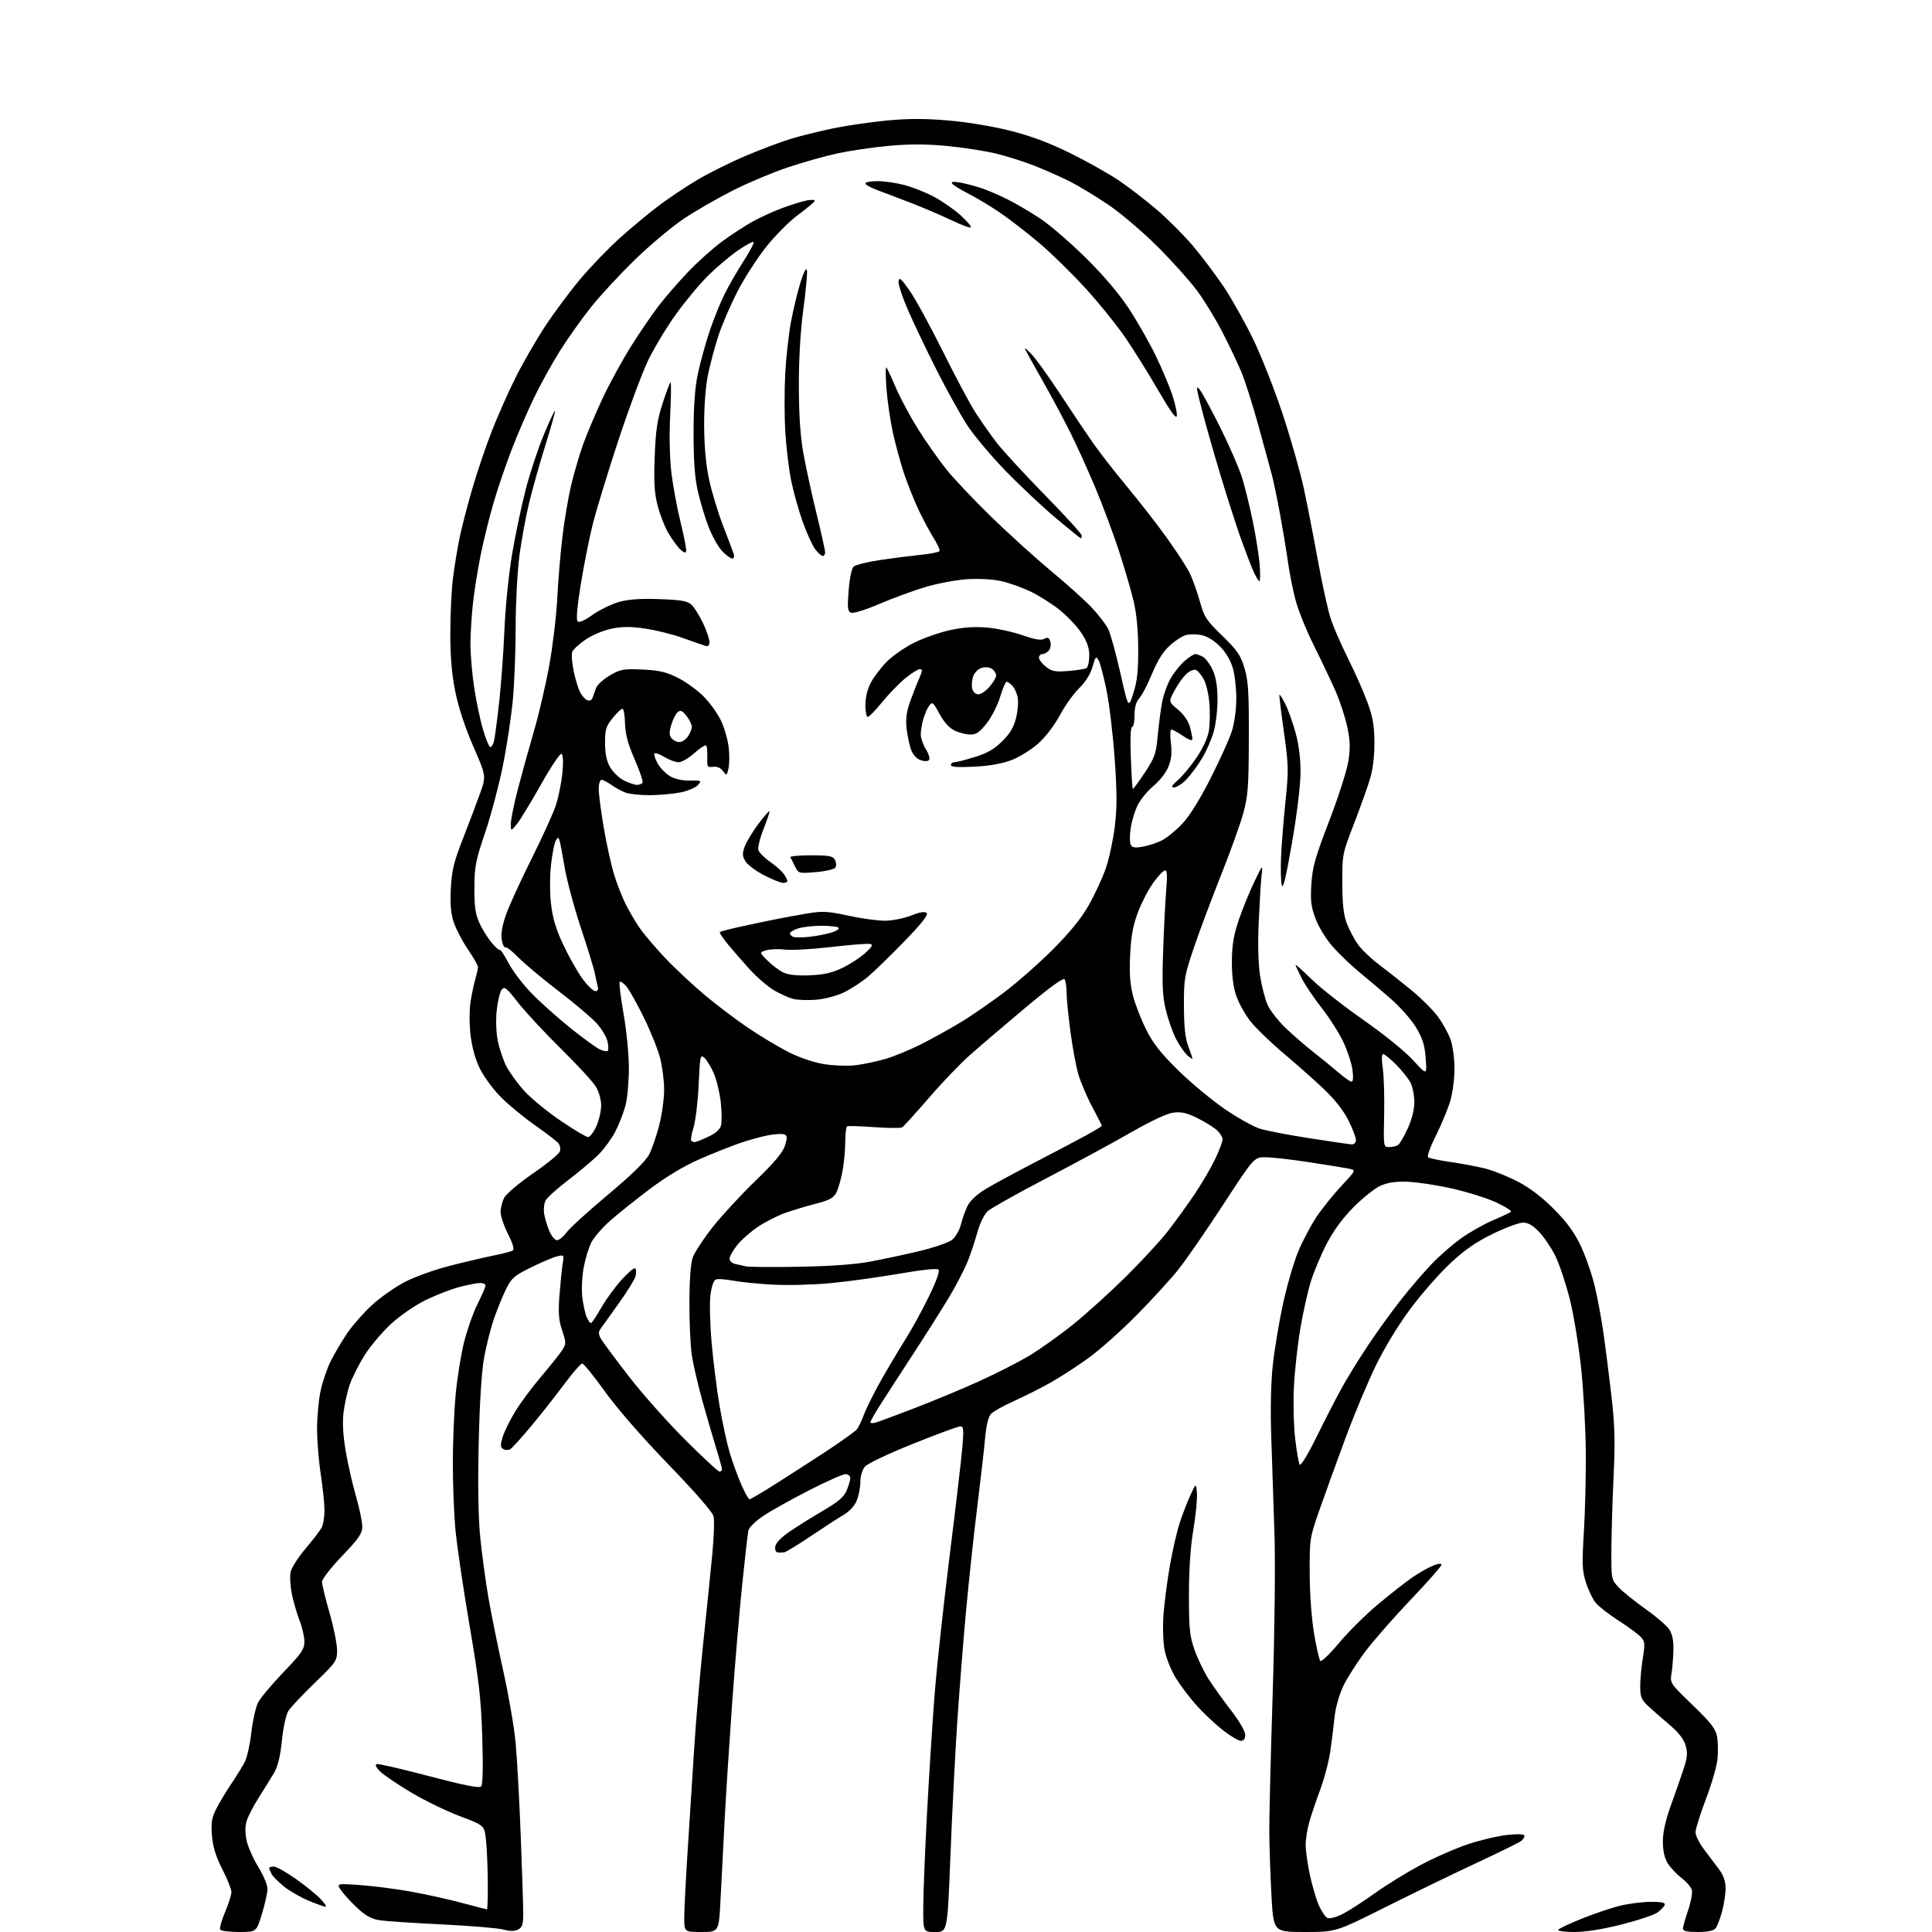 <?xml version="1.0" encoding="UTF-8" standalone="no"?>
<svg 
  version="1.1" 
  xmlns="http://www.w3.org/2000/svg" 
  xmlns:xlink="http://www.w3.org/1999/xlink" 
  xmlns:svg="http://www.w3.org/2000/svg"
  xmlns:rdf="http://www.w3.org/1999/02/22-rdf-syntax-ns#"
  xmlns:cc="http://creativecommons.org/ns#"
  xmlns:dc="http://purl.org/dc/elements/1.1/"
  viewBox="0 0 768 768"
  width="768"
  height="768"
>
<style>svg {background-color: white; }</style>"
<path stroke="none" fill="black" fill-rule="evenodd" d="M95.03,768.00C91.23,768.00 87.85,767.57 87.53,767.04C87.20,766.52 88.08,763.38 89.47,760.07C90.86,756.77 92.00,753.18 92.00,752.11C92.00,751.04 90.37,746.95 88.38,743.04C85.77,737.90 84.62,734.17 84.26,729.65C83.85,724.48 84.15,722.62 86.02,718.95C87.26,716.50 89.95,712.02 92.00,709.00C94.04,705.98 96.44,702.08 97.33,700.34C98.23,698.60 99.39,693.34 99.93,688.64C100.46,683.94 101.66,678.61 102.58,676.80C103.51,674.98 108.03,669.58 112.63,664.78C119.87,657.25 121.00,655.60 121.00,652.57C121.00,650.65 120.15,646.92 119.12,644.29C118.08,641.65 116.70,636.90 116.04,633.73C115.39,630.56 115.16,626.57 115.53,624.87C115.90,623.17 118.57,618.99 121.46,615.59C124.36,612.18 127.23,608.43 127.86,607.26C128.49,606.09 128.99,602.96 128.98,600.32C128.97,597.67 128.31,591.23 127.50,586.00C126.69,580.77 126.04,572.67 126.04,568.00C126.03,563.33 126.67,556.52 127.44,552.87C128.21,549.22 130.07,543.82 131.56,540.87C133.05,537.92 135.97,533.00 138.04,529.95C140.11,526.89 144.47,521.93 147.73,518.91C150.98,515.90 156.85,511.75 160.76,509.69C164.82,507.56 172.74,504.72 179.19,503.08C185.41,501.50 193.25,499.67 196.62,499.00C199.98,498.33 203.22,497.48 203.82,497.11C204.55,496.66 203.92,494.47 201.96,490.58C200.33,487.35 199.00,483.41 199.00,481.81C199.00,480.21 199.65,477.64 200.44,476.11C201.24,474.57 206.39,470.23 211.94,466.41C217.48,462.61 222.26,458.69 222.58,457.70C222.90,456.71 222.61,455.23 221.93,454.41C221.24,453.59 217.04,450.37 212.59,447.25C208.14,444.14 202.03,439.08 199.00,436.01C195.97,432.94 192.24,427.84 190.70,424.67C188.89,420.96 187.59,416.18 187.03,411.25C186.54,406.84 186.56,401.25 187.08,398.05C187.57,395.00 188.43,390.93 188.99,389.01C189.55,387.09 190.00,385.01 190.00,384.39C190.00,383.77 188.20,380.62 186.00,377.38C183.80,374.15 181.27,369.31 180.38,366.64C179.20,363.10 178.89,359.44 179.22,353.14C179.59,345.98 180.41,342.61 183.98,333.50C186.34,327.45 189.41,319.35 190.79,315.50C193.30,308.50 193.30,308.50 188.17,296.76C184.96,289.41 182.28,281.30 181.02,275.10C179.59,268.07 179.00,261.29 179.00,251.82C179.00,244.46 179.47,234.63 180.05,229.97C180.63,225.31 181.79,218.16 182.63,214.08C183.46,210.01 185.73,201.23 187.65,194.58C189.58,187.94 193.09,177.54 195.46,171.47C197.83,165.40 202.12,155.73 205.01,149.97C207.89,144.21 213.17,135.07 216.74,129.65C220.31,124.23 226.55,115.83 230.62,110.99C234.68,106.15 241.72,98.84 246.25,94.75C250.79,90.66 257.75,84.87 261.72,81.87C265.69,78.87 272.65,74.21 277.18,71.51C281.72,68.81 290.44,64.49 296.55,61.90C302.66,59.30 310.85,56.24 314.73,55.08C318.62,53.92 326.00,52.10 331.15,51.03C336.29,49.96 345.78,48.57 352.23,47.94C360.79,47.11 367.42,47.09 376.75,47.87C384.29,48.50 394.46,50.18 401.52,51.96C409.92,54.08 417.08,56.76 425.50,60.92C432.10,64.18 440.72,69.02 444.66,71.67C448.60,74.33 455.43,79.59 459.85,83.36C464.27,87.14 470.77,93.66 474.31,97.86C477.85,102.06 483.31,109.33 486.45,114.00C489.58,118.67 494.83,128.00 498.10,134.73C501.37,141.46 506.69,154.96 509.92,164.73C513.15,174.50 516.95,187.90 518.36,194.50C519.77,201.10 522.30,214.08 523.98,223.34C525.67,232.61 527.95,242.90 529.07,246.21C530.19,249.53 533.27,256.57 535.92,261.87C538.58,267.17 541.99,274.88 543.51,279.00C545.70,284.91 546.30,288.30 546.35,295.00C546.39,300.42 545.77,305.67 544.64,309.50C543.66,312.80 540.77,320.90 538.21,327.50C533.63,339.32 533.56,339.67 533.59,351.00C533.62,359.43 534.09,363.70 535.35,367.00C536.30,369.48 538.24,373.17 539.65,375.21C541.07,377.26 544.76,380.85 547.86,383.19C550.96,385.54 556.78,390.13 560.78,393.39C564.79,396.66 569.63,401.45 571.54,404.06C573.45,406.66 575.72,410.75 576.59,413.14C577.45,415.54 578.17,420.70 578.19,424.61C578.21,428.52 577.46,434.34 576.53,437.55C575.60,440.75 573.04,446.94 570.84,451.31C568.65,455.68 567.22,459.59 567.68,460.01C568.13,460.42 572.21,461.29 576.75,461.94C581.29,462.58 587.55,463.77 590.66,464.58C593.77,465.39 599.51,467.71 603.41,469.73C608.06,472.13 612.97,475.88 617.66,480.59C622.84,485.78 625.78,489.81 628.32,495.14C630.24,499.19 632.74,506.32 633.87,511.00C635.00,515.67 636.60,524.23 637.42,530.00C638.24,535.77 639.67,547.02 640.58,555.00C641.92,566.61 642.08,572.99 641.42,587.00C640.97,596.62 640.58,609.76 640.55,616.19C640.50,627.83 640.51,627.88 643.50,631.05C645.15,632.80 649.94,636.66 654.14,639.62C658.34,642.59 662.58,646.23 663.56,647.73C664.78,649.60 665.30,652.18 665.21,655.98C665.13,659.01 664.79,663.20 664.44,665.29C663.82,669.01 663.97,669.23 672.84,677.79C680.20,684.89 681.99,687.21 682.56,690.35C682.95,692.46 683.02,696.51 682.72,699.35C682.43,702.18 680.35,709.34 678.09,715.26C675.84,721.18 674.00,727.07 674.00,728.36C674.00,729.65 675.46,732.64 677.25,735.00C679.04,737.37 681.72,740.93 683.21,742.90C685.08,745.39 685.93,747.73 685.95,750.50C685.96,752.70 685.34,756.89 684.56,759.81C683.79,762.72 682.61,765.76 681.95,766.56C681.16,767.51 678.78,768.00 674.88,768.00C670.62,768.00 669.00,767.63 669.00,766.66C669.00,765.92 669.92,762.66 671.04,759.41C672.16,756.16 672.84,752.55 672.55,751.38C672.26,750.21 670.41,748.02 668.43,746.51C666.45,745.00 663.97,742.36 662.92,740.63C661.64,738.54 661.01,735.67 661.02,732.00C661.02,728.40 662.08,723.57 664.09,718.00C665.78,713.33 668.05,706.80 669.15,703.50C670.79,698.54 670.94,696.86 670.04,693.78C669.28,691.21 667.19,688.59 663.26,685.28C660.14,682.65 656.33,679.30 654.79,677.83C652.49,675.62 652.00,674.31 652.01,670.33C652.01,667.67 652.48,662.63 653.05,659.13C653.96,653.50 653.87,652.52 652.29,650.77C651.31,649.67 647.35,646.76 643.50,644.28C639.65,641.81 635.52,638.60 634.32,637.14C633.13,635.69 631.38,632.07 630.44,629.11C628.95,624.43 628.84,621.77 629.61,609.11C630.10,601.07 630.45,586.85 630.39,577.50C630.32,568.15 629.49,553.08 628.54,544.00C627.59,534.92 625.55,522.51 624.01,516.41C622.48,510.31 619.93,502.68 618.36,499.45C616.79,496.22 613.88,491.88 611.90,489.79C609.38,487.13 607.46,486.00 605.45,486.00C603.88,486.00 598.48,488.00 593.46,490.44C586.78,493.69 582.25,496.83 576.60,502.10C572.36,506.06 565.30,514.07 560.93,519.90C556.17,526.24 550.60,535.33 547.08,542.50C543.84,549.10 538.28,562.38 534.72,572.00C531.17,581.62 526.53,594.45 524.41,600.50C520.64,611.30 520.57,611.76 520.63,625.50C520.66,633.78 521.38,643.58 522.38,649.49C523.32,654.99 524.43,659.83 524.86,660.26C525.29,660.69 528.68,657.42 532.38,652.99C536.09,648.57 543.09,641.64 547.95,637.60C552.80,633.56 558.85,628.82 561.40,627.07C563.94,625.32 567.59,623.23 569.51,622.43C571.67,621.53 573.00,621.37 573.00,622.02C573.00,622.59 567.55,628.79 560.89,635.78C554.23,642.78 546.06,652.10 542.73,656.50C539.41,660.90 535.45,667.11 533.94,670.31C532.38,673.59 530.90,678.82 530.54,682.31C530.19,685.71 529.43,691.85 528.85,695.95C528.28,700.05 526.45,707.02 524.79,711.45C523.13,715.88 521.16,721.75 520.40,724.50C519.64,727.25 519.02,731.21 519.01,733.29C519.01,735.38 519.71,740.55 520.59,744.79C521.46,749.03 523.08,754.61 524.18,757.18C525.28,759.75 526.90,762.13 527.78,762.47C528.66,762.81 531.44,762.02 533.94,760.72C536.45,759.41 542.10,755.76 546.50,752.60C550.90,749.43 559.00,744.43 564.50,741.48C570.00,738.53 578.55,734.77 583.50,733.11C588.45,731.46 595.54,729.79 599.25,729.41C603.61,728.97 606.00,729.08 606.00,729.74C606.00,730.30 605.44,731.22 604.75,731.79C604.06,732.36 596.08,736.29 587.00,740.52C577.92,744.76 561.61,752.67 550.75,758.11C531.00,768.00 531.00,768.00 518.61,768.00C506.21,768.00 506.21,768.00 505.41,753.25C504.98,745.14 504.59,733.77 504.56,728.00C504.53,722.23 505.13,697.92 505.89,673.98C506.69,649.04 507.00,621.71 506.63,609.98C506.27,598.72 505.70,581.50 505.36,571.72C504.97,560.41 505.18,549.86 505.95,542.72C506.61,536.55 508.43,525.59 510.00,518.37C511.56,511.15 514.28,501.78 516.04,497.55C517.80,493.32 521.08,487.11 523.33,483.75C525.57,480.39 530.03,474.83 533.24,471.41C539.07,465.17 539.07,465.17 536.28,464.58C534.75,464.26 527.65,463.10 520.50,462.01C513.35,460.91 505.48,460.02 503.00,460.03C498.50,460.04 498.50,460.04 486.30,478.77C479.58,489.07 471.59,500.65 468.54,504.50C465.48,508.35 457.95,516.59 451.81,522.81C445.67,529.03 437.01,536.73 432.57,539.92C428.13,543.12 421.35,547.50 417.50,549.67C413.65,551.84 407.12,555.12 403.00,556.97C398.88,558.81 394.78,561.12 393.89,562.09C392.88,563.22 392.03,566.73 391.59,571.68C391.21,575.98 389.80,588.27 388.47,599.00C387.13,609.73 385.15,628.17 384.05,640.00C382.96,651.83 381.37,671.85 380.53,684.50C379.68,697.15 378.46,721.11 377.81,737.75C376.62,768.00 376.62,768.00 371.81,768.00C367.00,768.00 367.00,768.00 367.01,758.25C367.01,752.89 367.69,735.90 368.52,720.50C369.35,705.10 370.72,683.73 371.57,673.00C372.42,662.27 375.08,637.75 377.49,618.50C379.89,599.25 382.18,579.79 382.56,575.25C383.16,568.19 383.04,567.00 381.72,567.00C380.87,567.00 372.38,570.14 362.84,573.97C352.79,578.01 344.76,581.84 343.75,583.08C342.74,584.31 342.00,586.89 342.00,589.14C342.00,591.30 341.35,594.63 340.55,596.54C339.67,598.63 337.59,600.89 335.30,602.22C333.21,603.44 327.34,607.24 322.25,610.67C317.17,614.10 312.44,616.98 311.75,617.07C311.06,617.16 309.91,617.18 309.18,617.12C308.41,617.05 307.99,616.07 308.18,614.75C308.38,613.34 310.54,611.11 314.00,608.76C317.02,606.70 323.02,602.95 327.33,600.43C333.30,596.94 335.50,595.04 336.58,592.46C337.36,590.59 338.00,588.37 338.00,587.53C338.00,586.69 337.14,586.00 336.08,586.00C335.02,586.00 328.52,588.89 321.62,592.42C314.73,595.95 306.59,600.49 303.54,602.52C300.46,604.56 297.77,607.16 297.51,608.35C297.24,609.53 296.12,619.27 295.02,630.00C293.92,640.73 292.13,661.88 291.04,677.00C289.96,692.12 288.62,712.83 288.08,723.00C287.54,733.17 286.80,747.46 286.44,754.75C285.78,768.00 285.78,768.00 278.89,768.00C272.00,768.00 272.00,768.00 272.00,762.19C272.00,759.00 272.66,746.29 273.46,733.94C274.27,721.60 275.42,703.62 276.02,694.00C276.62,684.38 278.19,666.15 279.51,653.50C280.84,640.85 282.47,624.88 283.13,618.00C283.80,611.12 284.03,604.25 283.65,602.73C283.22,601.04 276.19,592.97 265.72,582.15C255.29,571.36 245.35,559.95 240.50,553.20C236.10,547.06 232.03,542.04 231.46,542.02C230.88,542.01 227.65,545.71 224.28,550.25C220.91,554.79 215.00,562.29 211.14,566.92C207.29,571.55 203.52,575.69 202.77,576.11C202.02,576.53 200.78,576.49 200.02,576.01C198.90,575.32 198.85,574.44 199.79,571.31C200.42,569.19 202.64,564.65 204.72,561.23C206.80,557.80 211.46,551.51 215.08,547.25C218.70,542.99 222.45,538.28 223.42,536.79C225.10,534.21 225.10,533.81 223.46,528.89C222.11,524.80 221.88,521.87 222.38,515.10C222.74,510.37 223.30,504.75 223.64,502.61C224.25,498.74 224.24,498.72 221.38,499.44C219.79,499.83 215.15,501.81 211.05,503.83C204.46,507.08 203.33,508.06 201.21,512.34C199.89,515.01 197.74,520.27 196.42,524.03C195.11,527.79 193.32,534.83 192.44,539.68C191.41,545.40 190.66,557.46 190.29,574.00C189.91,590.93 190.13,603.53 190.94,611.50C191.61,618.10 193.05,628.67 194.14,635.00C195.23,641.33 197.87,654.38 200.01,664.01C202.15,673.64 204.37,686.47 204.94,692.51C205.52,698.56 206.44,715.20 206.99,729.50C207.55,743.80 208.00,757.85 208.00,760.71C208.00,764.91 207.61,766.14 206.00,767.00C204.59,767.76 202.84,767.76 200.11,767.03C197.97,766.45 187.06,765.54 175.86,764.99C164.66,764.45 153.51,763.71 151.08,763.36C147.82,762.89 145.50,761.66 142.26,758.67C139.84,756.45 136.92,753.29 135.75,751.65C133.64,748.68 133.64,748.68 143.21,749.35C148.48,749.72 157.68,750.91 163.65,752.00C169.62,753.08 178.69,755.10 183.82,756.49C188.95,757.87 193.34,759.00 193.57,759.00C193.81,759.00 193.96,753.94 193.90,747.75C193.85,741.56 193.51,734.05 193.15,731.06C192.50,725.62 192.50,725.62 182.80,721.96C177.46,719.95 168.69,715.68 163.32,712.47C157.94,709.26 152.42,705.51 151.05,704.14C149.51,702.60 149.01,701.50 149.74,701.25C150.39,701.04 159.75,703.19 170.55,706.04C184.18,709.63 190.50,710.90 191.23,710.17C191.92,709.48 192.08,702.92 191.71,690.82C191.24,675.29 190.46,668.41 186.57,645.64C184.05,630.86 181.55,613.76 181.00,607.64C180.46,601.51 180.01,589.83 180.01,581.67C180.00,573.52 180.50,561.37 181.10,554.67C181.71,547.98 183.24,538.41 184.50,533.42C185.76,528.43 188.19,521.58 189.90,518.20C191.60,514.82 193.00,511.59 193.00,511.03C193.00,510.46 192.05,510.00 190.89,510.00C189.74,510.00 186.09,510.70 182.78,511.56C179.48,512.41 173.42,514.75 169.32,516.75C165.08,518.82 159.13,522.89 155.52,526.21C152.02,529.41 147.28,535.01 144.98,538.65C142.68,542.29 140.00,547.59 139.02,550.44C138.04,553.28 136.93,558.33 136.54,561.65C136.07,565.68 136.38,570.81 137.46,577.05C138.34,582.20 140.18,590.24 141.54,594.91C142.89,599.59 144.00,604.93 144.00,606.78C144.00,609.63 142.76,611.44 136.00,618.50C131.60,623.09 128.00,627.73 128.00,628.80C128.00,629.87 129.35,635.41 130.99,641.12C132.64,646.83 133.99,653.50 133.99,655.94C134.00,660.23 133.68,660.70 125.16,668.94C120.29,673.65 115.57,678.65 114.67,680.06C113.71,681.54 112.62,686.49 112.07,691.85C111.41,698.25 110.44,702.22 108.91,704.79C107.71,706.83 104.97,711.25 102.83,714.62C100.69,717.98 98.51,722.21 98.00,724.01C97.39,726.11 97.42,728.92 98.07,731.81C98.63,734.30 100.71,738.98 102.71,742.21C104.70,745.44 106.33,749.31 106.33,750.81C106.33,752.31 105.35,756.80 104.14,760.77C101.94,768.00 101.94,768.00 95.03,768.00zM625.83,768.00C622.01,768.00 619.13,767.60 619.43,767.11C619.74,766.62 624.08,764.58 629.08,762.58C634.08,760.57 640.95,758.28 644.34,757.48C647.73,756.68 653.12,756.02 656.33,756.01C660.40,756.00 662.05,756.36 661.77,757.19C661.55,757.84 660.28,759.20 658.94,760.20C657.60,761.20 651.16,763.36 644.64,765.01C637.12,766.91 630.25,768.00 625.83,768.00zM129.44,757.98C128.92,757.96 125.94,756.90 122.82,755.62C119.70,754.33 115.30,751.82 113.05,750.04C110.81,748.26 108.52,745.98 107.98,744.97C107.44,743.96 107.00,742.88 107.00,742.57C107.00,742.25 107.83,742.00 108.84,742.00C109.86,742.00 113.79,744.20 117.59,746.89C121.39,749.57 125.82,753.17 127.44,754.89C129.05,756.60 129.95,757.99 129.44,757.98zM493.25,692.00C492.29,692.00 489.01,690.05 485.97,687.66C482.93,685.27 478.21,680.81 475.47,677.73C472.74,674.66 469.05,669.74 467.27,666.81C465.49,663.87 463.55,659.00 462.96,655.98C462.35,652.89 462.15,646.80 462.49,642.00C462.83,637.33 463.97,628.55 465.02,622.50C466.07,616.45 467.84,608.74 468.95,605.37C470.06,601.99 471.97,597.04 473.20,594.37C475.43,589.50 475.43,589.50 475.79,593.50C475.99,595.70 475.36,602.23 474.39,608.00C473.23,614.90 472.62,623.82 472.62,634.00C472.62,647.51 472.91,650.32 474.87,655.89C476.10,659.40 478.61,664.61 480.43,667.46C482.25,670.31 486.28,675.92 489.37,679.92C492.62,684.12 495.00,688.22 495.00,689.60C495.00,691.22 494.43,692.00 493.25,692.00zM297.94,596.00C298.31,596.00 302.41,593.61 307.05,590.68C311.70,587.76 320.90,581.84 327.50,577.53C334.10,573.22 340.04,568.98 340.69,568.10C341.35,567.22 342.64,564.48 343.57,562.00C344.50,559.52 347.55,553.45 350.35,548.50C353.15,543.55 357.43,536.35 359.87,532.50C362.31,528.66 366.49,521.03 369.16,515.57C372.17,509.42 373.67,505.27 373.09,504.69C372.52,504.12 366.50,504.74 357.33,506.34C349.17,507.75 336.88,509.44 330.00,510.09C323.12,510.73 312.77,510.99 307.00,510.66C301.23,510.33 294.14,509.61 291.26,509.06C288.38,508.51 285.37,508.31 284.57,508.61C283.68,508.95 282.85,511.33 282.41,514.83C282.02,517.95 282.24,526.51 282.89,533.85C283.54,541.19 284.95,552.44 286.04,558.85C287.12,565.26 288.94,573.65 290.08,577.50C291.23,581.35 293.31,587.09 294.72,590.25C296.12,593.41 297.57,596.00 297.94,596.00zM286.03,585.00C286.56,585.00 287.00,584.57 287.00,584.05C287.00,583.53 285.91,579.59 284.58,575.30C283.25,571.01 280.80,562.55 279.12,556.50C277.45,550.45 275.61,542.58 275.05,539.00C274.48,535.42 274.03,525.98 274.05,518.00C274.07,508.66 274.55,502.19 275.40,499.83C276.12,497.81 279.66,492.41 283.27,487.83C286.88,483.25 294.54,474.96 300.28,469.42C307.61,462.35 311.11,458.21 311.98,455.55C312.94,452.64 312.96,451.59 312.05,451.03C311.40,450.63 308.53,450.72 305.68,451.23C302.83,451.75 297.48,453.22 293.79,454.51C290.10,455.80 282.88,458.69 277.75,460.94C271.87,463.52 264.73,467.82 258.46,472.54C252.98,476.66 245.90,482.31 242.73,485.09C239.56,487.87 236.11,491.83 235.06,493.88C234.02,495.93 232.63,500.50 231.99,504.04C231.34,507.65 231.12,512.84 231.50,515.89C231.88,518.87 232.66,522.36 233.25,523.65C233.84,524.94 234.59,525.99 234.91,525.97C235.23,525.95 237.04,523.26 238.92,519.98C240.79,516.69 244.46,511.65 247.06,508.76C249.66,505.86 252.11,503.82 252.51,504.20C252.91,504.59 252.97,505.98 252.64,507.30C252.31,508.61 249.22,513.61 245.77,518.39C242.32,523.18 239.06,527.75 238.51,528.54C237.83,529.54 237.98,530.73 239.01,532.41C239.83,533.75 244.78,540.39 250.00,547.17C255.22,553.94 265.25,565.22 272.28,572.24C279.30,579.26 285.49,585.00 286.03,585.00zM523.23,571.44C526.47,564.87 530.96,556.12 533.21,552.00C535.46,547.88 540.33,540.00 544.02,534.49C547.70,528.98 553.57,520.88 557.05,516.49C560.53,512.10 565.88,505.86 568.94,502.63C572.00,499.41 577.32,494.75 580.77,492.28C584.22,489.82 589.96,486.57 593.52,485.06C597.09,483.56 600.30,482.04 600.65,481.68C601.01,481.33 598.38,479.67 594.81,478.00C591.24,476.33 583.29,473.83 577.14,472.44C570.98,471.06 562.92,469.85 559.22,469.75C554.41,469.63 551.36,470.12 548.50,471.48C546.30,472.53 541.57,476.33 537.99,479.94C533.70,484.26 530.07,489.23 527.34,494.50C525.06,498.90 522.23,505.65 521.05,509.50C519.86,513.35 518.01,521.66 516.93,527.97C515.85,534.27 514.69,544.62 514.37,550.97C514.04,557.31 514.25,566.67 514.84,571.77C515.42,576.86 516.23,581.56 516.63,582.20C517.05,582.89 519.78,578.44 523.23,571.44zM348.25,565.45C349.49,565.08 356.35,562.52 363.50,559.78C370.65,557.04 382.07,552.29 388.87,549.23C395.68,546.16 404.85,541.49 409.25,538.85C413.65,536.20 421.57,530.54 426.84,526.27C432.12,522.00 441.44,513.55 447.56,507.50C453.68,501.45 461.15,493.35 464.17,489.50C467.18,485.65 472.00,478.99 474.89,474.69C477.78,470.40 481.46,464.10 483.07,460.69C484.68,457.29 486.00,453.79 486.00,452.92C486.00,452.06 484.99,450.42 483.75,449.28C482.51,448.15 479.06,446.00 476.07,444.50C471.93,442.43 469.67,441.90 466.57,442.27C463.97,442.57 457.81,445.44 449.50,450.20C442.35,454.30 427.14,462.54 415.70,468.51C404.25,474.48 393.84,480.34 392.56,481.53C391.28,482.72 389.50,486.34 388.60,489.59C387.71,492.84 386.01,497.98 384.84,501.00C383.67,504.02 380.44,510.32 377.67,515.00C374.90,519.67 368.07,530.48 362.51,539.00C356.94,547.52 350.95,556.79 349.19,559.59C347.44,562.39 346.00,565.00 346.00,565.40C346.00,565.81 347.01,565.83 348.25,565.45zM317.50,503.56C329.56,503.36 339.79,502.64 345.50,501.59C350.45,500.68 359.32,498.79 365.22,497.39C371.11,495.99 377.06,493.95 378.44,492.87C379.87,491.74 381.40,489.08 381.99,486.70C382.56,484.39 383.78,481.02 384.69,479.22C385.70,477.22 388.53,474.62 391.93,472.59C394.99,470.75 403.80,465.98 411.50,462.00C419.20,458.01 428.31,453.21 431.75,451.32C435.19,449.44 438.00,447.73 438.00,447.53C438.00,447.32 436.24,443.86 434.10,439.83C431.95,435.80 429.47,429.92 428.58,426.77C427.69,423.62 426.29,416.00 425.48,409.83C424.67,403.67 423.99,396.80 423.98,394.56C423.98,392.33 423.63,389.97 423.22,389.32C422.71,388.53 417.50,392.30 407.48,400.69C399.24,407.60 389.39,416.01 385.58,419.38C381.78,422.74 374.40,430.45 369.19,436.50C363.97,442.55 359.21,447.79 358.60,448.14C358.00,448.49 353.00,448.45 347.50,448.06C342.00,447.66 337.16,447.52 336.75,447.73C336.34,447.94 336.00,450.71 336.00,453.88C336.00,457.04 335.51,462.29 334.91,465.55C334.31,468.80 333.20,472.65 332.44,474.11C331.35,476.22 329.69,477.11 324.29,478.50C320.55,479.46 315.08,481.11 312.11,482.16C309.15,483.21 304.32,485.67 301.38,487.62C298.44,489.58 294.67,492.89 293.01,494.98C291.36,497.07 290.00,499.50 290.00,500.37C290.00,501.25 291.01,502.18 292.25,502.44C293.49,502.71 295.40,503.14 296.50,503.40C297.60,503.67 307.05,503.74 317.50,503.56zM221.42,493.00C222.26,493.00 223.97,491.60 225.22,489.89C226.47,488.19 233.92,481.41 241.77,474.83C251.41,466.74 256.69,461.56 258.08,458.85C259.20,456.64 261.00,451.43 262.06,447.26C263.13,443.09 264.00,436.78 264.00,433.23C264.00,429.69 263.29,424.02 262.42,420.64C261.55,417.26 258.64,410.00 255.95,404.50C253.25,399.00 250.13,393.42 249.00,392.11C247.87,390.79 246.68,389.99 246.35,390.32C246.02,390.65 246.70,396.34 247.87,402.96C249.09,409.83 249.99,419.19 249.99,424.75C249.98,430.11 249.37,436.75 248.64,439.50C247.90,442.25 246.15,446.77 244.74,449.53C243.34,452.30 240.42,456.39 238.26,458.61C236.11,460.83 230.67,465.44 226.19,468.86C221.71,472.27 217.53,476.01 216.91,477.17C216.29,478.33 216.01,480.70 216.30,482.44C216.58,484.19 217.51,487.28 218.35,489.31C219.20,491.34 220.58,493.00 221.42,493.00zM552.22,455.98C553.47,455.98 555.04,455.62 555.71,455.20C556.37,454.78 558.11,451.82 559.57,448.63C561.26,444.94 562.23,441.08 562.23,438.08C562.23,435.48 561.54,432.00 560.69,430.36C559.84,428.72 557.26,425.50 554.96,423.19C552.65,420.89 550.34,419.00 549.81,419.00C549.22,419.00 549.17,421.19 549.68,424.75C550.13,427.91 550.37,436.24 550.22,443.25C549.94,455.94 549.95,456.00 552.22,455.98zM537.25,454.90C538.32,454.96 539.00,454.28 539.00,453.16C539.00,452.15 537.65,448.62 536.01,445.33C534.10,441.51 530.57,437.02 526.26,432.92C522.54,429.39 515.34,423.01 510.27,418.74C505.19,414.47 499.26,408.74 497.10,406.01C494.94,403.28 492.38,398.67 491.40,395.77C490.21,392.26 489.65,387.67 489.69,382.00C489.75,375.49 490.41,371.63 492.50,365.50C494.01,361.10 496.76,354.35 498.62,350.50C502.00,343.50 502.00,343.50 501.49,348.00C501.21,350.48 500.71,358.80 500.36,366.50C499.97,375.39 500.17,383.22 500.91,387.94C501.55,392.04 502.89,397.21 503.88,399.44C504.87,401.68 508.11,405.83 511.09,408.68C514.06,411.52 518.98,415.78 522.00,418.14C525.02,420.50 529.48,424.13 531.89,426.21C534.31,428.30 536.73,430.00 537.28,430.00C537.89,430.00 538.02,428.18 537.62,425.27C537.27,422.67 535.65,417.72 534.03,414.26C532.42,410.80 528.55,404.72 525.45,400.76C522.34,396.79 518.72,391.41 517.40,388.80C516.08,386.20 515.00,383.84 515.00,383.56C515.00,383.28 517.89,385.87 521.43,389.32C524.96,392.77 534.21,400.03 541.99,405.46C550.05,411.09 558.52,417.94 561.69,421.41C567.25,427.50 567.25,427.50 566.74,420.74C566.34,415.41 565.52,412.79 562.86,408.37C560.97,405.21 556.39,400.08 552.40,396.63C548.50,393.26 542.84,388.48 539.84,386.00C536.84,383.52 532.32,379.17 529.79,376.33C527.22,373.43 524.24,368.60 523.00,365.33C521.17,360.50 520.88,358.13 521.29,351.50C521.70,344.72 522.78,340.90 528.34,326.45C531.95,317.08 535.38,306.39 535.97,302.72C536.81,297.46 536.72,294.55 535.59,289.09C534.79,285.28 532.70,278.86 530.94,274.83C529.18,270.80 525.32,262.67 522.37,256.77C519.42,250.87 516.13,242.77 515.06,238.77C513.99,234.77 512.61,227.90 512.00,223.50C511.39,219.10 509.97,210.55 508.86,204.50C507.75,198.45 506.24,191.25 505.52,188.50C504.79,185.75 502.37,176.89 500.14,168.82C497.91,160.74 494.89,151.29 493.44,147.82C491.99,144.34 488.60,137.22 485.91,132.00C483.22,126.78 478.68,119.35 475.82,115.50C472.96,111.65 465.87,103.75 460.06,97.95C454.24,92.14 445.46,84.68 440.50,81.33C435.55,77.99 428.70,73.85 425.29,72.13C421.87,70.42 415.60,67.63 411.36,65.94C407.11,64.26 400.01,62.02 395.57,60.97C391.13,59.92 382.35,58.58 376.05,57.99C367.92,57.24 361.27,57.24 353.12,57.99C346.80,58.58 337.68,59.93 332.85,60.98C328.01,62.04 319.20,64.52 313.28,66.49C307.35,68.47 297.55,72.58 291.50,75.63C285.45,78.68 276.68,83.72 272.00,86.83C267.32,89.94 258.62,97.21 252.65,102.99C246.68,108.77 238.74,117.33 235.01,122.00C231.28,126.67 225.69,134.55 222.58,139.50C219.47,144.45 214.86,152.78 212.33,158.00C209.81,163.22 205.80,172.50 203.44,178.62C201.07,184.74 197.78,194.41 196.12,200.12C194.47,205.83 192.20,215.00 191.09,220.50C189.98,226.00 188.61,234.55 188.04,239.50C187.48,244.45 187.02,251.88 187.01,256.00C187.01,260.12 187.68,267.94 188.50,273.37C189.32,278.80 190.91,286.34 192.04,290.12C193.16,293.90 194.47,297.00 194.93,297.00C195.40,297.00 196.04,295.97 196.36,294.71C196.67,293.46 197.59,286.59 198.39,279.46C199.19,272.33 200.15,259.30 200.51,250.50C200.88,241.58 202.22,228.30 203.53,220.50C204.82,212.80 207.26,201.19 208.94,194.69C210.62,188.20 213.86,178.40 216.13,172.91C218.41,167.43 220.43,163.10 220.62,163.29C220.82,163.48 219.15,169.46 216.92,176.57C214.70,183.68 211.78,194.00 210.43,199.50C209.08,205.00 207.31,214.59 206.49,220.80C205.67,227.02 205.00,239.62 204.99,248.80C204.98,257.99 204.51,270.90 203.93,277.50C203.35,284.10 201.57,296.02 199.98,304.00C198.38,311.98 195.17,324.12 192.84,331.00C189.06,342.18 188.60,344.50 188.58,353.00C188.55,360.53 188.98,363.43 190.62,367.00C191.75,369.48 193.94,372.98 195.47,374.79C197.00,376.60 198.46,377.87 198.72,377.62C198.97,377.36 200.52,379.70 202.15,382.82C203.78,385.95 207.90,391.36 211.31,394.86C214.71,398.36 221.63,404.55 226.68,408.60C231.73,412.66 237.02,416.51 238.44,417.15C239.85,417.80 241.27,418.06 241.60,417.73C241.92,417.41 241.88,415.71 241.49,413.96C241.11,412.21 239.16,408.97 237.17,406.77C235.18,404.57 228.37,398.80 222.03,393.96C215.69,389.11 208.51,383.11 206.08,380.62C203.66,378.13 201.32,376.30 200.88,376.57C200.45,376.84 199.82,375.55 199.48,373.72C199.06,371.52 199.57,368.24 200.97,364.09C202.14,360.63 206.65,350.69 211.00,342.00C215.35,333.31 219.80,323.57 220.88,320.35C221.96,317.13 223.15,311.30 223.54,307.38C223.97,302.97 223.85,300.03 223.24,299.65C222.69,299.31 219.01,304.79 215.06,311.83C211.10,318.87 206.79,325.95 205.47,327.57C203.07,330.50 203.07,330.50 203.06,327.50C203.05,325.85 204.33,319.55 205.91,313.50C207.49,307.45 210.36,297.10 212.29,290.50C214.22,283.90 216.94,272.20 218.34,264.50C219.74,256.80 221.16,244.88 221.51,238.00C221.85,231.12 222.77,220.10 223.56,213.50C224.35,206.90 225.90,197.68 227.01,193.00C228.13,188.32 230.22,181.12 231.67,177.00C233.13,172.88 236.64,164.55 239.47,158.50C242.31,152.45 247.45,143.03 250.90,137.57C254.35,132.10 259.26,124.90 261.83,121.57C264.39,118.23 269.59,112.24 273.37,108.25C277.16,104.26 283.23,98.81 286.88,96.12C290.52,93.44 295.98,89.86 299.00,88.17C302.02,86.48 307.43,84.01 311.00,82.69C314.57,81.36 319.00,80.00 320.83,79.65C322.67,79.30 324.01,79.42 323.83,79.92C323.65,80.42 320.69,82.88 317.26,85.40C313.83,87.92 308.08,93.70 304.48,98.24C300.88,102.78 295.76,110.78 293.09,116.00C290.41,121.22 287.07,128.98 285.66,133.23C284.24,137.49 282.37,144.46 281.48,148.73C280.49,153.53 279.89,161.28 279.91,169.00C279.94,177.35 280.58,184.49 281.85,190.50C282.90,195.45 285.41,203.78 287.44,209.00C289.46,214.22 291.37,219.29 291.68,220.25C292.00,221.26 291.72,222.00 291.02,222.00C290.35,222.00 288.53,220.64 286.98,218.98C285.43,217.32 282.99,212.91 281.57,209.17C280.14,205.44 278.23,199.04 277.33,194.94C276.18,189.77 275.69,182.77 275.71,172.00C275.72,161.25 276.25,154.05 277.43,148.50C278.37,144.10 280.45,136.57 282.04,131.78C283.64,126.98 286.36,120.23 288.10,116.78C289.84,113.32 293.25,107.41 295.68,103.64C298.11,99.86 299.86,96.52 299.55,96.22C299.25,95.92 296.44,97.43 293.31,99.58C290.19,101.74 284.89,106.20 281.54,109.50C278.19,112.80 272.39,119.78 268.64,125.00C264.89,130.22 259.89,138.55 257.53,143.50C255.16,148.45 249.82,162.85 245.66,175.50C241.50,188.15 236.97,203.00 235.60,208.50C234.22,214.00 232.10,224.70 230.87,232.27C229.43,241.10 228.98,246.38 229.60,247.00C230.22,247.62 232.34,246.70 235.51,244.44C238.23,242.51 242.89,240.22 245.85,239.35C249.74,238.23 254.26,237.89 262.03,238.16C270.72,238.45 273.21,238.88 274.83,240.35C275.94,241.35 278.01,244.62 279.42,247.61C280.84,250.61 282.00,253.99 282.00,255.14C282.00,256.67 281.53,257.09 280.25,256.69C279.29,256.39 275.30,255.00 271.39,253.59C267.48,252.18 260.83,250.52 256.60,249.89C250.82,249.03 247.48,249.03 243.20,249.89C239.94,250.54 235.47,252.41 232.74,254.27C230.13,256.04 227.73,258.29 227.42,259.26C227.11,260.22 227.39,263.60 228.04,266.76C228.70,269.92 229.84,273.68 230.58,275.13C231.32,276.57 232.63,278.03 233.50,278.36C234.49,278.74 235.28,278.32 235.62,277.23C235.92,276.28 236.55,274.52 237.03,273.32C237.50,272.13 239.94,269.94 242.46,268.47C246.60,266.04 247.79,265.83 255.26,266.15C261.80,266.43 264.68,267.08 269.24,269.32C272.40,270.87 277.08,274.24 279.66,276.82C282.23,279.39 285.42,283.86 286.74,286.74C288.06,289.63 289.40,294.43 289.70,297.41C290.01,300.39 289.94,304.10 289.55,305.66C288.86,308.42 288.80,308.44 287.38,306.50C286.44,305.22 285.03,304.62 283.46,304.82C281.19,305.12 281.02,304.85 281.17,301.07C281.26,298.83 281.04,296.71 280.69,296.36C280.34,296.01 278.24,297.36 276.02,299.36C273.81,301.36 270.98,303.00 269.75,303.00C268.51,302.99 265.99,302.07 264.14,300.94C262.29,299.81 260.51,299.16 260.18,299.49C259.85,299.81 260.38,301.56 261.35,303.36C262.33,305.16 264.54,307.48 266.28,308.51C268.27,309.68 271.24,310.35 274.27,310.30C278.90,310.23 279.03,310.31 277.44,312.07C276.52,313.08 273.46,314.39 270.62,314.98C267.78,315.56 262.32,316.07 258.48,316.10C254.64,316.13 250.20,315.66 248.62,315.06C247.04,314.45 244.49,313.06 242.97,311.98C241.44,310.89 239.70,310.00 239.10,310.00C238.49,310.00 238.00,311.64 238.00,313.64C238.00,315.64 238.91,322.59 240.01,329.08C241.12,335.56 242.97,343.94 244.13,347.69C245.28,351.43 247.36,356.75 248.75,359.50C250.13,362.25 252.63,366.49 254.30,368.92C255.97,371.35 260.52,376.71 264.42,380.83C268.31,384.95 275.45,391.62 280.29,395.66C285.12,399.70 293.00,405.64 297.81,408.87C302.61,412.10 309.76,416.36 313.68,418.34C317.88,420.45 323.61,422.38 327.59,423.01C331.32,423.61 336.87,423.81 339.94,423.46C343.00,423.11 348.43,421.97 352.00,420.94C355.57,419.90 362.32,417.08 367.00,414.67C371.68,412.26 378.65,408.37 382.50,406.01C386.35,403.66 393.77,398.53 398.98,394.61C404.19,390.70 412.97,382.98 418.48,377.47C425.41,370.52 429.83,365.07 432.83,359.77C435.21,355.56 438.24,349.02 439.55,345.24C440.86,341.46 442.48,334.01 443.13,328.68C444.05,321.17 444.05,315.13 443.11,301.75C442.45,292.26 441.00,280.04 439.90,274.59C438.80,269.13 437.38,263.73 436.75,262.59C435.70,260.67 435.50,260.87 434.29,265.09C433.45,268.01 431.52,271.09 428.96,273.59C426.75,275.74 423.32,280.55 421.33,284.29C419.25,288.19 415.63,292.94 412.81,295.48C410.11,297.91 405.34,300.88 402.20,302.10C398.38,303.58 393.45,304.46 387.25,304.77C380.81,305.10 378.00,304.90 378.00,304.12C378.00,303.50 378.63,303.00 379.39,303.00C380.16,303.00 383.81,302.07 387.49,300.93C392.51,299.38 395.26,297.79 398.46,294.60C401.59,291.46 403.05,288.98 403.95,285.21C404.63,282.39 404.88,278.71 404.51,277.03C404.14,275.35 403.17,273.31 402.35,272.49C401.53,271.67 400.52,271.00 400.12,271.00C399.71,271.00 398.58,273.68 397.59,276.96C396.61,280.24 394.22,284.96 392.27,287.46C389.49,291.03 388.10,292.00 385.77,292.00C384.14,292.00 381.33,291.30 379.53,290.45C377.41,289.44 375.29,287.11 373.48,283.79C370.91,279.06 370.60,278.82 369.34,280.55C368.59,281.57 367.54,284.00 367.00,285.95C366.45,287.90 366.01,290.62 366.01,292.00C366.01,293.38 366.94,296.02 368.07,297.88C369.30,299.90 369.77,301.63 369.23,302.17C368.69,302.71 367.30,302.68 365.79,302.11C364.26,301.53 362.79,299.84 362.11,297.88C361.48,296.09 360.71,292.35 360.38,289.56C359.96,285.88 360.33,283.00 361.75,279.00C362.82,275.98 364.45,271.81 365.36,269.75C366.74,266.65 366.78,266.00 365.62,266.00C364.85,266.00 362.19,267.69 359.71,269.75C357.24,271.81 353.11,276.09 350.55,279.25C347.99,282.41 345.46,285.00 344.95,285.00C344.43,285.00 344.00,282.86 344.00,280.24C344.00,277.33 344.82,273.91 346.10,271.49C347.25,269.29 350.06,265.56 352.35,263.19C354.63,260.82 359.65,257.33 363.50,255.43C367.35,253.53 373.88,251.27 378.00,250.41C383.14,249.33 387.72,249.04 392.57,249.49C396.45,249.84 402.71,251.21 406.47,252.52C411.33,254.22 413.81,254.64 415.08,253.96C416.48,253.21 417.01,253.45 417.52,255.05C417.87,256.17 417.62,257.75 416.96,258.55C416.30,259.35 415.14,260.00 414.38,260.00C413.62,260.00 413.00,260.64 413.00,261.43C413.00,262.21 414.24,263.84 415.75,265.03C418.10,266.89 419.40,267.14 424.65,266.73C428.03,266.46 431.29,265.94 431.90,265.56C432.50,265.19 433.00,262.96 433.00,260.61C433.00,257.49 432.15,255.06 429.82,251.55C428.08,248.91 424.14,244.77 421.07,242.34C418.01,239.91 412.80,236.64 409.50,235.06C406.20,233.49 400.96,231.64 397.86,230.97C394.56,230.24 388.95,229.95 384.36,230.25C380.04,230.54 372.62,231.93 367.88,233.35C363.14,234.76 354.92,237.78 349.61,240.06C344.21,242.37 339.24,243.92 338.33,243.57C336.94,243.04 336.80,241.77 337.34,234.78C337.70,230.13 338.54,226.03 339.29,225.28C340.02,224.55 344.86,223.34 350.06,222.58C355.25,221.83 362.53,220.90 366.24,220.52C369.95,220.15 373.19,219.49 373.46,219.07C373.72,218.64 372.68,216.31 371.15,213.90C369.62,211.48 366.93,206.44 365.16,202.69C363.39,198.94 360.80,192.46 359.39,188.27C357.99,184.09 355.98,176.74 354.93,171.94C353.88,167.13 352.73,159.22 352.37,154.35C352.02,149.48 351.99,145.74 352.32,146.04C352.64,146.33 354.34,149.93 356.08,154.04C357.82,158.14 361.83,165.60 364.98,170.62C368.12,175.63 373.19,182.83 376.23,186.62C379.26,190.40 387.32,198.92 394.13,205.54C400.93,212.16 411.68,221.88 418.00,227.14C424.32,232.39 431.59,238.94 434.14,241.69C436.70,244.44 439.53,248.13 440.45,249.90C441.37,251.67 443.56,259.54 445.33,267.39C448.54,281.67 448.54,281.67 450.52,275.58C452.04,270.91 452.49,266.83 452.46,258.00C452.44,250.58 451.79,243.84 450.64,239.00C449.66,234.88 447.04,225.89 444.81,219.03C442.58,212.18 438.30,200.73 435.29,193.59C432.29,186.46 427.83,176.64 425.38,171.76C422.93,166.89 418.98,159.44 416.60,155.20C414.22,150.97 411.02,145.25 409.49,142.50C406.71,137.50 406.71,137.50 409.76,140.50C411.44,142.15 416.65,149.35 421.34,156.50C426.03,163.65 431.97,172.50 434.54,176.17C437.11,179.85 443.25,187.72 448.19,193.67C453.14,199.63 460.24,208.78 463.97,214.00C467.71,219.22 471.70,225.37 472.85,227.65C474.00,229.93 475.82,234.98 476.89,238.86C478.68,245.31 479.46,246.52 485.86,252.71C491.79,258.47 493.14,260.41 494.68,265.50C496.21,270.56 496.49,274.95 496.43,293.50C496.37,312.87 496.10,316.44 494.19,323.38C492.99,327.72 489.03,338.74 485.38,347.88C481.74,357.02 476.92,369.90 474.67,376.50C470.81,387.86 470.59,389.11 470.63,400.00C470.66,408.21 471.15,412.75 472.34,415.88C473.25,418.28 474.00,420.49 474.00,420.78C474.00,421.07 473.05,420.45 471.89,419.40C470.73,418.36 468.70,415.37 467.38,412.76C466.06,410.15 464.26,404.98 463.38,401.26C462.09,395.82 461.90,391.18 462.38,377.50C462.72,368.15 463.28,357.24 463.63,353.25C464.08,348.17 463.93,346.00 463.14,346.00C462.53,346.00 460.46,348.14 458.55,350.75C456.64,353.36 453.88,358.65 452.41,362.50C450.40,367.78 449.63,371.96 449.25,379.51C448.90,386.76 449.20,391.22 450.35,395.72C451.23,399.14 453.58,405.21 455.58,409.22C458.36,414.77 461.40,418.64 468.38,425.50C473.42,430.45 481.75,437.37 486.88,440.88C492.02,444.39 498.31,447.90 500.86,448.69C503.41,449.47 512.25,451.17 520.50,452.46C528.75,453.74 536.29,454.84 537.25,454.90zM276.18,454.00C276.64,454.00 279.05,453.05 281.52,451.89C284.50,450.49 286.22,448.96 286.62,447.36C286.96,446.04 286.91,441.93 286.52,438.23C286.13,434.53 284.91,429.39 283.81,426.82C282.71,424.25 281.02,421.43 280.05,420.55C278.38,419.04 278.26,419.59 277.72,431.23C277.41,437.98 276.49,445.61 275.69,448.20C274.88,450.78 274.48,453.14 274.78,453.45C275.08,453.75 275.71,454.00 276.18,454.00zM233.75,452.00C234.49,452.00 235.97,450.09 237.03,447.75C238.09,445.41 238.96,441.70 238.97,439.50C238.98,437.18 238.11,434.03 236.89,432.00C235.73,430.07 229.52,423.32 223.09,417.00C216.67,410.68 208.99,402.41 206.02,398.64C201.22,392.52 200.50,391.96 199.39,393.48C198.70,394.42 197.83,398.11 197.45,401.67C197.04,405.44 197.22,410.45 197.87,413.69C198.48,416.75 199.97,421.21 201.17,423.62C202.37,426.03 205.52,430.43 208.17,433.40C210.81,436.37 217.35,441.77 222.69,445.40C228.03,449.03 233.00,452.00 233.75,452.00zM324.50,397.40C321.20,397.67 317.07,397.53 315.33,397.09C313.59,396.65 310.16,395.11 307.72,393.68C305.27,392.24 300.96,388.55 298.14,385.46C295.32,382.38 291.38,377.85 289.37,375.40C287.36,372.95 285.91,370.76 286.14,370.53C286.37,370.29 289.70,369.41 293.53,368.55C297.36,367.70 303.65,366.37 307.50,365.59C311.35,364.81 317.52,363.68 321.21,363.07C326.98,362.12 329.21,362.25 337.16,363.98C342.25,365.09 348.77,366.00 351.67,366.00C354.61,366.00 359.21,365.10 362.12,363.95C365.73,362.53 367.63,362.23 368.35,362.95C369.08,363.68 366.36,367.12 359.45,374.25C353.98,379.89 347.48,386.20 345.00,388.28C342.52,390.36 338.25,393.15 335.50,394.48C332.67,395.86 327.89,397.12 324.50,397.40zM236.65,394.00C237.59,394.00 237.95,393.35 237.64,392.25C237.37,391.29 236.84,388.93 236.47,387.00C236.10,385.07 233.59,376.89 230.90,368.81C228.22,360.73 225.32,349.93 224.46,344.81C223.61,339.69 222.67,334.82 222.39,334.00C221.95,332.73 221.71,332.77 220.89,334.24C220.35,335.19 219.52,339.47 219.04,343.74C218.53,348.19 218.53,354.81 219.03,359.25C219.67,364.95 220.97,369.27 223.92,375.58C226.13,380.29 229.57,386.37 231.56,389.08C233.54,391.78 235.84,394.00 236.65,394.00zM322.00,387.70C327.66,387.45 330.86,386.71 335.05,384.66C338.11,383.17 342.16,380.52 344.05,378.76C346.82,376.20 347.17,375.50 345.79,375.22C344.86,375.03 337.94,375.58 330.43,376.45C322.91,377.33 314.68,377.79 312.13,377.48C309.59,377.17 306.22,377.29 304.65,377.74C301.80,378.56 301.80,378.56 305.15,381.90C306.99,383.73 309.85,385.86 311.50,386.63C313.48,387.55 317.06,387.91 322.00,387.70zM321.50,372.42C324.25,372.13 328.17,371.40 330.22,370.80C332.26,370.20 333.70,369.32 333.41,368.85C333.12,368.38 330.05,368.00 326.59,368.00C323.13,368.00 318.88,368.49 317.15,369.10C315.42,369.70 314.00,370.56 314.00,371.01C314.00,371.46 314.56,372.08 315.25,372.39C315.94,372.69 318.75,372.71 321.50,372.42zM513.59,335.00C511.22,348.72 510.02,353.73 509.54,351.89C509.16,350.45 509.03,345.27 509.25,340.39C509.47,335.50 510.27,325.59 511.02,318.37C512.28,306.20 512.23,304.19 510.35,290.87C509.24,282.97 508.45,276.34 508.59,276.15C508.74,275.96 509.78,277.60 510.90,279.80C512.02,282.00 513.85,287.09 514.97,291.13C516.29,295.90 516.99,301.44 516.98,306.98C516.97,312.05 515.60,323.40 513.59,335.00zM311.25,350.95C310.29,350.93 306.92,349.57 303.77,347.95C300.62,346.32 297.31,343.88 296.43,342.53C295.12,340.53 295.03,339.46 295.93,336.79C296.53,334.98 298.93,330.94 301.25,327.82C303.58,324.70 305.64,322.30 305.84,322.50C306.03,322.70 305.00,325.84 303.55,329.48C302.09,333.12 301.16,336.93 301.48,337.94C301.80,338.94 303.88,341.03 306.11,342.57C308.33,344.11 310.79,346.29 311.57,347.41C312.36,348.53 313.00,349.79 313.00,350.22C313.00,350.65 312.21,350.98 311.25,350.95zM324.38,346.67C317.50,347.25 317.42,347.23 316.00,344.38C315.21,342.79 314.40,341.16 314.20,340.75C314.00,340.34 317.68,340.00 322.38,340.00C329.60,340.00 331.08,340.28 331.90,341.80C332.43,342.80 332.52,344.17 332.09,344.85C331.67,345.54 328.24,346.35 324.38,346.67zM454.11,336.60C456.35,336.24 459.84,335.10 461.87,334.07C463.89,333.03 467.59,330.01 470.08,327.34C472.88,324.34 477.10,317.55 481.17,309.50C484.79,302.35 488.56,294.02 489.57,291.00C490.65,287.74 491.41,282.44 491.45,278.00C491.48,273.88 490.86,268.28 490.07,265.57C489.17,262.46 487.25,259.25 484.88,256.88C482.57,254.57 479.73,252.85 477.56,252.45C475.61,252.08 472.87,252.07 471.48,252.42C470.09,252.76 467.19,254.64 465.05,256.58C462.37,258.99 460.15,262.52 457.97,267.80C456.22,272.04 453.94,276.43 452.89,277.56C451.60,278.98 451.00,281.11 451.00,284.31C451.00,286.89 450.56,289.00 450.02,289.00C449.42,289.00 449.23,293.60 449.52,301.16C449.78,307.85 450.13,313.46 450.29,313.62C450.45,313.78 452.58,310.90 455.03,307.21C458.95,301.28 459.55,299.63 460.16,293.00C460.54,288.88 461.30,282.90 461.84,279.73C462.39,276.56 463.99,271.99 465.40,269.59C466.81,267.18 469.35,264.04 471.06,262.61C472.76,261.17 474.60,260.00 475.14,260.00C475.69,260.00 477.04,260.49 478.15,261.08C479.26,261.68 481.02,264.04 482.06,266.33C483.38,269.22 483.96,272.82 483.98,278.07C483.99,282.23 483.28,288.08 482.41,291.07C481.53,294.06 479.46,298.75 477.80,301.50C476.15,304.25 473.40,307.96 471.70,309.75C470.00,311.54 467.78,313.00 466.77,313.00C465.33,313.00 465.67,312.36 468.31,310.03C470.17,308.40 473.54,304.31 475.79,300.95C478.34,297.16 480.16,293.12 480.58,290.31C480.95,287.83 481.03,283.01 480.76,279.60C480.49,276.20 479.51,271.94 478.58,270.15C477.65,268.36 476.22,266.64 475.40,266.32C474.57,266.01 472.84,266.74 471.54,267.96C470.25,269.18 468.13,272.15 466.85,274.58C464.52,278.98 464.52,278.98 468.22,282.03C470.48,283.90 472.33,286.53 472.96,288.79C473.53,290.83 473.99,293.08 473.99,293.79C474.00,294.61 472.66,294.16 470.27,292.54C468.22,291.14 466.14,290.00 465.65,290.00C465.17,290.00 465.07,292.41 465.44,295.35C465.93,299.25 465.66,301.80 464.46,304.80C463.52,307.15 460.97,310.42 458.50,312.44C456.13,314.39 453.28,317.90 452.16,320.24C451.05,322.58 449.83,326.63 449.46,329.24C449.08,331.84 449.06,334.71 449.40,335.61C449.91,336.92 450.86,337.12 454.11,336.60zM253.19,312.00C254.12,312.00 255.12,311.61 255.42,311.13C255.72,310.65 254.31,306.49 252.30,301.88C249.65,295.82 248.59,291.91 248.47,287.75C248.37,284.58 247.94,281.88 247.51,281.75C247.07,281.61 245.32,283.23 243.61,285.35C240.88,288.73 240.50,289.94 240.52,295.35C240.53,299.69 241.13,302.55 242.55,305.01C243.66,306.93 246.13,309.29 248.03,310.25C249.94,311.21 252.26,312.00 253.19,312.00zM270.07,295.00C271.07,295.00 272.59,294.00 273.44,292.78C274.30,291.56 275.00,289.82 275.00,288.91C275.00,288.01 274.05,286.07 272.90,284.60C271.24,282.48 270.50,282.17 269.40,283.08C268.64,283.72 267.49,285.97 266.86,288.09C265.95,291.10 265.98,292.27 266.97,293.47C267.67,294.31 269.06,295.00 270.07,295.00zM388.93,276.00C389.97,276.00 391.99,274.62 393.41,272.92C394.83,271.23 396.00,269.26 396.00,268.55C396.00,267.83 395.33,266.69 394.51,266.01C393.65,265.30 391.96,265.05 390.48,265.42C388.97,265.79 387.51,267.15 386.91,268.74C386.35,270.21 386.15,272.45 386.46,273.71C386.81,275.09 387.79,276.00 388.93,276.00zM500.61,231.00C500.24,231.00 499.04,228.93 497.96,226.40C496.88,223.88 494.66,218.04 493.03,213.43C491.41,208.82 488.00,198.23 485.47,189.89C482.93,181.55 479.55,169.72 477.96,163.61C475.41,153.82 475.29,152.80 476.99,155.00C478.04,156.38 481.81,163.35 485.35,170.50C488.89,177.65 492.69,186.43 493.78,190.00C494.88,193.57 496.76,201.22 497.96,207.00C499.16,212.78 500.40,220.54 500.72,224.25C501.03,227.96 500.98,231.00 500.61,231.00zM327.07,221.00C326.56,221.00 325.25,219.86 324.16,218.47C323.06,217.08 320.83,212.25 319.20,207.72C317.56,203.20 315.46,195.75 314.53,191.16C313.59,186.57 312.53,177.79 312.17,171.66C311.80,165.52 311.79,155.10 312.14,148.50C312.50,141.90 313.56,132.46 314.50,127.52C315.44,122.58 317.14,115.61 318.28,112.02C319.54,108.07 320.52,106.23 320.77,107.36C321.00,108.38 320.36,115.35 319.36,122.86C318.17,131.73 317.54,142.44 317.56,153.50C317.59,165.41 318.15,173.50 319.41,180.50C320.41,186.00 322.75,196.71 324.61,204.31C326.48,211.90 328.00,218.76 328.00,219.56C328.00,220.35 327.58,221.00 327.07,221.00zM272.75,219.24C272.52,219.93 271.57,219.57 270.29,218.29C269.14,217.14 267.05,214.23 265.64,211.83C264.23,209.42 262.33,204.54 261.42,200.98C260.12,195.94 259.87,191.62 260.25,181.50C260.65,171.09 261.28,166.86 263.42,160.25C264.89,155.71 266.30,152.00 266.57,152.00C266.83,152.00 266.76,157.96 266.40,165.25C266.01,173.27 266.21,182.25 266.90,188.00C267.53,193.22 269.18,202.14 270.59,207.80C271.99,213.47 272.96,218.62 272.75,219.24zM429.66,214.00C429.48,214.00 425.09,210.45 419.91,206.12C414.74,201.79 405.71,193.32 399.86,187.31C394.01,181.29 387.06,173.03 384.42,168.94C381.78,164.85 376.42,155.20 372.52,147.50C368.62,139.80 363.50,129.10 361.15,123.73C358.79,118.35 357.01,112.99 357.18,111.81C357.44,110.05 358.23,110.72 361.63,115.59C363.90,118.84 369.81,129.66 374.78,139.64C379.74,149.62 385.49,160.42 387.54,163.64C389.60,166.86 393.33,172.20 395.82,175.50C398.32,178.80 407.03,188.30 415.18,196.60C423.33,204.91 430.00,212.22 430.00,212.85C430.00,213.48 429.85,214.00 429.66,214.00zM467.80,165.32C467.59,166.75 465.40,163.76 460.57,155.44C456.76,148.87 450.92,139.48 447.59,134.57C444.26,129.66 437.13,120.79 431.75,114.88C426.38,108.96 418.04,100.78 413.24,96.71C408.43,92.64 401.39,87.19 397.59,84.59C393.79,81.99 388.08,78.56 384.91,76.96C381.74,75.35 378.84,73.56 378.47,72.96C378.01,72.21 378.99,72.09 381.65,72.56C383.77,72.95 387.52,73.93 390.00,74.75C392.48,75.57 397.20,77.59 400.50,79.24C403.80,80.90 409.65,84.33 413.50,86.87C417.35,89.42 425.50,96.45 431.62,102.50C438.77,109.58 444.90,116.80 448.79,122.74C452.12,127.82 456.87,136.15 459.34,141.24C461.81,146.33 464.79,153.37 465.97,156.88C467.14,160.38 467.97,164.18 467.80,165.32zM385.93,90.38C385.62,90.70 382.23,89.46 378.39,87.62C374.55,85.78 367.38,82.71 362.46,80.80C357.53,78.89 351.36,76.54 348.75,75.58C346.14,74.62 344.00,73.42 344.00,72.92C344.00,72.41 346.16,72.00 348.79,72.00C351.42,72.00 356.23,72.69 359.46,73.53C362.69,74.37 368.02,76.49 371.31,78.24C374.59,79.99 379.35,83.31 381.89,85.62C384.43,87.92 386.25,90.06 385.93,90.38z" />

</svg>